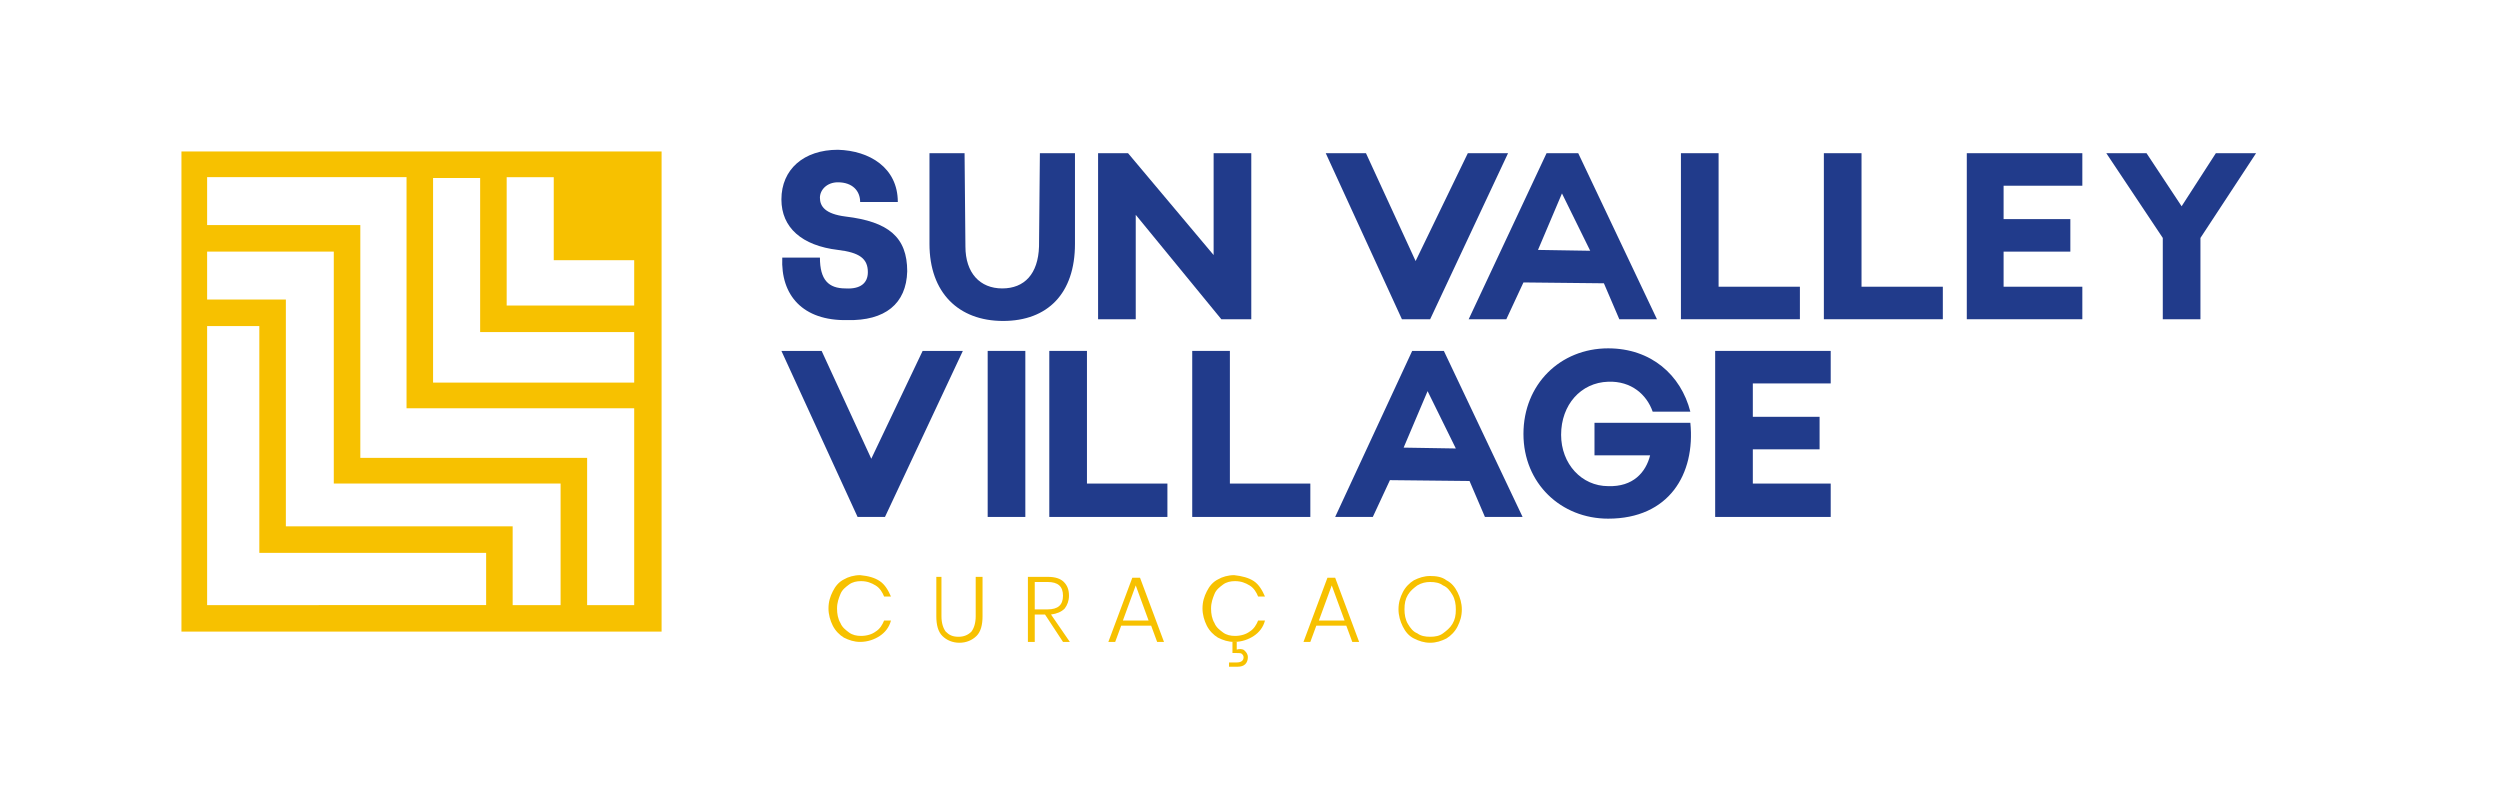<?xml version="1.0" encoding="utf-8"?>
<!-- Generator: Adobe Illustrator 27.8.0, SVG Export Plug-In . SVG Version: 6.00 Build 0)  -->
<svg version="1.1" xmlns="http://www.w3.org/2000/svg" xmlns:xlink="http://www.w3.org/1999/xlink" x="0px" y="0px"
	 viewBox="0 0 292.1 91.7" style="enable-background:new 0 0 292.1 91.7;" xml:space="preserve">
<style type="text/css">
	.st0{fill:#FFFFFF;}
	.st1{fill:#213B8B;}
	.st2{fill:#F7C100;}
</style>
<g id="Laag_1">
	<g id="Laag_3">
		<rect y="0" class="st0" width="292.1" height="91.7"/>
	</g>
</g>
<g id="Laag_2">
	<path class="st1" d="M91.4,30.1h4.4c0,2.6,1,3.6,3,3.6c1.7,0.1,2.6-0.6,2.6-1.9c0-1.6-1-2.3-3.5-2.6c-4.2-0.5-6.6-2.6-6.6-5.9
		c0-3.5,2.6-5.8,6.6-5.8c3.7,0.1,7,2.1,7,6.1h-4.4c0-1.3-0.9-2.3-2.6-2.3c-1.3,0-2.1,0.9-2.1,1.8c0,1,0.6,1.9,3,2.2
		c5,0.6,7.2,2.4,7.2,6.4c-0.1,3.8-2.6,5.8-7,5.7C93.8,37.5,91.2,34.5,91.4,30.1"/>
	<path class="st1" d="M108.6,28.5V17.9h4.1l0.1,10.9c0,3.1,1.7,4.9,4.3,4.9c2.6,0,4.2-1.7,4.3-4.9l0.1-10.9h4.1v10.6
		c0,5.8-3.2,9-8.4,9C112,37.5,108.6,34.2,108.6,28.5"/>
	<polygon class="st1" points="128.3,17.9 131.8,17.9 141.8,29.8 141.8,17.9 146.2,17.9 146.2,37.3 142.7,37.3 132.7,25.1 
		132.7,37.3 128.3,37.3 	"/>
	<polygon class="st1" points="154.9,17.9 159.6,17.9 165.4,30.5 171.5,17.9 176.2,17.9 167.1,37.3 163.8,37.3 	"/>
	<path class="st1" d="M180.7,17.9h3.7l9.2,19.4h-4.4l-1.8-4.2L178,33l-2,4.3h-4.4L180.7,17.9z M185.8,29.3l-3.3-6.7l-2.8,6.6
		L185.8,29.3z"/>
	<polygon class="st1" points="196.4,17.9 200.8,17.9 200.8,33.5 210.3,33.5 210.3,37.3 196.4,37.3 	"/>
	<polygon class="st1" points="213.1,17.9 217.5,17.9 217.5,33.5 227,33.5 227,37.3 213.1,37.3 	"/>
	<polygon class="st1" points="229.8,17.9 243.3,17.9 243.3,21.7 234.1,21.7 234.1,25.6 241.9,25.6 241.9,29.4 234.1,29.4 
		234.1,33.5 243.3,33.5 243.3,37.3 229.8,37.3 	"/>
	<polygon class="st1" points="252.7,27.8 246.1,17.9 250.8,17.9 254.9,24.1 258.9,17.9 263.6,17.9 257.1,27.8 257.1,37.3 
		252.7,37.3 	"/>
	<polygon class="st1" points="91.3,41 96,41 101.8,53.6 107.8,41 112.5,41 103.4,60.4 100.2,60.4 	"/>
	<rect x="115.4" y="41" class="st1" width="4.4" height="19.4"/>
	<polygon class="st1" points="122.6,41 127,41 127,56.5 136.4,56.5 136.4,60.4 122.6,60.4 	"/>
	<polygon class="st1" points="139.3,41 143.7,41 143.7,56.5 153.1,56.5 153.1,60.4 139.3,60.4 	"/>
	<path class="st1" d="M165,41h3.7l9.2,19.4h-4.4l-1.8-4.2l-9.3-0.1l-2,4.3H156L165,41z M170.1,52.4l-3.3-6.7l-2.8,6.6L170.1,52.4z"
		/>
	<path class="st1" d="M187.9,56.8c2.9,0.1,4.4-1.6,4.9-3.6h-6.5v-3.8h11.2c0.6,6-2.5,11.2-9.6,11.2c-5.5,0-9.9-4.1-9.9-9.9
		c0-5.8,4.3-10,9.9-10c5,0,8.5,3.1,9.6,7.4h-4.4c-0.7-2-2.5-3.6-5.2-3.5c-3.2,0.1-5.5,2.7-5.5,6.2C182.4,54.2,184.8,56.8,187.9,56.8
		"/>
	<polygon class="st1" points="200.4,41 213.9,41 213.9,44.8 204.8,44.8 204.8,48.7 212.6,48.7 212.6,52.5 204.8,52.5 204.8,56.5 
		213.9,56.5 213.9,60.4 200.4,60.4 	"/>
	<path class="st2" d="M102.8,67.9c0.6,0.4,1,1.1,1.3,1.8h-0.8c-0.2-0.5-0.5-1-1-1.3c-0.5-0.3-1-0.5-1.7-0.5c-0.5,0-1,0.1-1.4,0.4
		c-0.4,0.3-0.8,0.6-1,1.1c-0.2,0.5-0.4,1-0.4,1.7c0,0.6,0.1,1.2,0.4,1.7c0.2,0.5,0.6,0.8,1,1.1c0.4,0.3,0.9,0.4,1.4,0.4
		c0.7,0,1.3-0.2,1.7-0.5c0.5-0.3,0.8-0.8,1-1.3h0.8c-0.2,0.8-0.7,1.4-1.3,1.8c-0.6,0.4-1.4,0.7-2.3,0.7c-0.7,0-1.3-0.2-1.9-0.5
		c-0.5-0.3-1-0.8-1.3-1.4c-0.3-0.6-0.5-1.3-0.5-2c0-0.8,0.2-1.4,0.5-2c0.3-0.6,0.7-1.1,1.3-1.4c0.5-0.3,1.2-0.5,1.9-0.5
		C101.5,67.3,102.2,67.5,102.8,67.9"/>
	<path class="st2" d="M110,67.4V72c0,0.8,0.2,1.4,0.5,1.8c0.4,0.4,0.8,0.6,1.5,0.6c0.6,0,1.1-0.2,1.5-0.6c0.3-0.4,0.5-1,0.5-1.8
		v-4.6h0.8V72c0,1-0.2,1.8-0.7,2.3c-0.5,0.5-1.2,0.8-2,0.8c-0.8,0-1.5-0.3-2-0.8c-0.5-0.5-0.7-1.3-0.7-2.3v-4.6H110z"/>
	<path class="st2" d="M124.2,75l-2.1-3.2h-1.2V75h-0.8v-7.6h2.3c0.9,0,1.5,0.2,1.9,0.6c0.4,0.4,0.6,0.9,0.6,1.6
		c0,0.6-0.2,1.1-0.5,1.5c-0.4,0.4-0.9,0.6-1.6,0.7l2.2,3.2H124.2z M120.9,71.2h1.5c1.2,0,1.8-0.5,1.8-1.6c0-1.1-0.6-1.6-1.8-1.6
		h-1.5V71.2z"/>
	<path class="st2" d="M134.5,73.1H131l-0.7,1.9h-0.8l2.8-7.5h0.9L136,75h-0.8L134.5,73.1z M134.2,72.5l-1.5-4.1l-1.5,4.1H134.2z"/>
	<path class="st2" d="M146.5,67.9c0.6,0.4,1,1.1,1.3,1.8h-0.8c-0.2-0.5-0.5-1-1-1.3c-0.5-0.3-1-0.5-1.7-0.5c-0.5,0-1,0.1-1.4,0.4
		c-0.4,0.3-0.8,0.6-1,1.1c-0.2,0.5-0.4,1-0.4,1.7c0,0.6,0.1,1.2,0.4,1.7c0.2,0.5,0.6,0.8,1,1.1c0.4,0.3,0.9,0.4,1.4,0.4
		c0.7,0,1.3-0.2,1.7-0.5c0.5-0.3,0.8-0.8,1-1.3h0.8c-0.2,0.8-0.7,1.4-1.3,1.8c-0.6,0.4-1.4,0.7-2.3,0.7c-0.7,0-1.3-0.2-1.9-0.5
		c-0.5-0.3-1-0.8-1.3-1.4c-0.3-0.6-0.5-1.3-0.5-2c0-0.8,0.2-1.4,0.5-2c0.3-0.6,0.7-1.1,1.3-1.4c0.5-0.3,1.2-0.5,1.9-0.5
		C145.1,67.3,145.9,67.5,146.5,67.9 M145.4,76c0.2,0.2,0.4,0.4,0.4,0.8c0,0.3-0.1,0.6-0.3,0.8c-0.2,0.2-0.5,0.3-0.9,0.3h-1v-0.5h0.9
		c0.5,0,0.8-0.2,0.8-0.6c0-0.2-0.1-0.3-0.2-0.4c-0.1-0.1-0.3-0.1-0.6-0.1h-0.5v-1.3h0.5v0.9C144.8,75.8,145.2,75.8,145.4,76"/>
	<path class="st2" d="M157.3,73.1h-3.5l-0.7,1.9h-0.8l2.8-7.5h0.9l2.8,7.5H158L157.3,73.1z M157.1,72.5l-1.5-4.1l-1.5,4.1H157.1z"/>
	<path class="st2" d="M169,67.8c0.6,0.3,1,0.8,1.3,1.4c0.3,0.6,0.5,1.3,0.5,2c0,0.8-0.2,1.4-0.5,2c-0.3,0.6-0.8,1.1-1.3,1.4
		c-0.6,0.3-1.2,0.5-1.9,0.5c-0.7,0-1.3-0.2-1.9-0.5c-0.6-0.3-1-0.8-1.3-1.4c-0.3-0.6-0.5-1.3-0.5-2c0-0.8,0.2-1.4,0.5-2
		c0.3-0.6,0.8-1.1,1.3-1.4c0.6-0.3,1.2-0.5,1.9-0.5C167.8,67.3,168.5,67.4,169,67.8 M165.6,68.4c-0.4,0.3-0.8,0.6-1.1,1.1
		c-0.3,0.5-0.4,1-0.4,1.7c0,0.6,0.1,1.2,0.4,1.7c0.3,0.5,0.6,0.9,1.1,1.1c0.4,0.3,0.9,0.4,1.5,0.4c0.6,0,1.1-0.1,1.5-0.4
		c0.4-0.3,0.8-0.6,1.1-1.1c0.3-0.5,0.4-1,0.4-1.7c0-0.6-0.1-1.2-0.4-1.7c-0.3-0.5-0.6-0.9-1.1-1.1c-0.4-0.3-0.9-0.4-1.5-0.4
		C166.6,68,166.1,68.1,165.6,68.4"/>
	<path class="st2" d="M21.2,73.8h56.1V17.7H21.2V73.8z M65.5,56.6v14.1h-5.6v-9.2H33.4V35h-9.2v-5.6H39v27.1H65.5z M24.2,38.1h6.1
		v26.5h26.5v6.1H24.2V38.1z M74.2,70.7h-4.9h-0.7V53.5H42.1V26.3H24.2v-5.6h23.3v27h26.6V70.7z M74.2,44.7H50.6V20.8h5.5v18h18V44.7
		z M74.2,35.7H59.2v-15h5.5v9.7h9.4V35.7z"/>
</g>
</svg>
